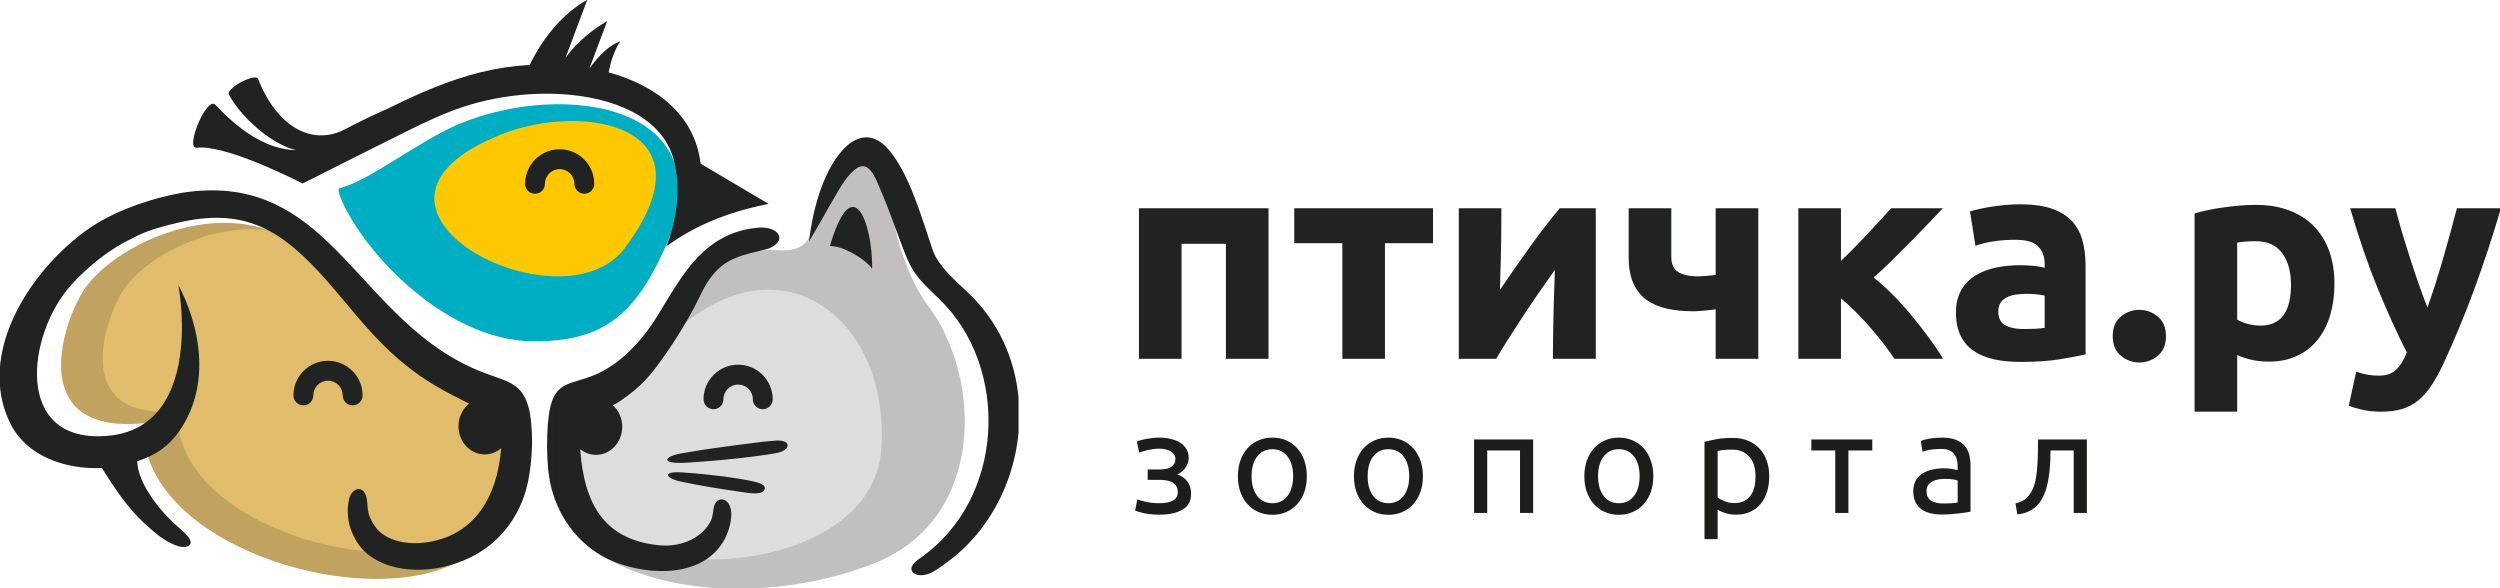 <?xml version="1.0" encoding="UTF-8" standalone="no"?>
<!-- Created with Inkscape (http://www.inkscape.org/) -->

<svg
   xmlns:dc="http://purl.org/dc/elements/1.1/"
   xmlns:cc="http://creativecommons.org/ns#"
   xmlns:rdf="http://www.w3.org/1999/02/22-rdf-syntax-ns#"
   xmlns:svg="http://www.w3.org/2000/svg"
   xmlns="http://www.w3.org/2000/svg"
   xmlns:sodipodi="http://sodipodi.sourceforge.net/DTD/sodipodi-0.dtd"
   xmlns:inkscape="http://www.inkscape.org/namespaces/inkscape"
   width="48.844mm"
   height="11.493mm"
   viewBox="0 0 48.844 11.493"
   version="1.1"
   id="svg8222"
   inkscape:version="0.92.1 r15371"
   sodipodi:docname="logo.svg">
  <defs
     id="defs8216" />
  <sodipodi:namedview
     id="base"
     pagecolor="#ffffff"
     bordercolor="#666666"
     borderopacity="1.0"
     inkscape:pageopacity="0.0"
     inkscape:pageshadow="2"
     inkscape:zoom="1.979899"
     inkscape:cx="287.47054"
     inkscape:cy="-31.020966"
     inkscape:document-units="mm"
     inkscape:current-layer="layer1"
     showgrid="false"
     fit-margin-top="0"
     fit-margin-left="0"
     fit-margin-right="0"
     fit-margin-bottom="0"
     inkscape:window-width="2560"
     inkscape:window-height="1372"
     inkscape:window-x="-8"
     inkscape:window-y="-8"
     inkscape:window-maximized="1" />
  <g
     inkscape:label="Layer 1"
     inkscape:groupmode="layer"
     id="layer1"
     transform="translate(-41.092,-21.999)">
    <g
       id="g7354"
       transform="matrix(0.119,0,0,-0.119,58.749,27.039)">
      <path
         d="m 0,0 c -2.138,5.723 -1.722,10.791 -5.284,15.626 -5.062,2.768 -7.349,-6.928 -10.406,-12.466 -0.905,-1.636 -2.861,-2.025 -4.622,-1.898 -3.146,0.227 -8.417,-0.236 -11.89,-3.455 -6.317,-5.856 -6.406,-13.614 -13.506,-19.695 -1.313,-1.125 -3.868,-0.891 -5.556,-1.775 -1.756,-0.92 -2.791,-4.172 -4.204,-5.788 -1.161,-1.326 -1.027,-3.669 -0.347,-6.478 1.185,-4.9 3.073,-11.513 7.848,-13.855 12.246,-6.379 30.031,-5.592 43.229,-0.302 18.266,7.318 17.595,30.563 8.657,42.341 C 2.329,-5.651 1.144,-3.062 0,0"
         style="fill:#c1c0bf;fill-opacity:1;fill-rule:evenodd;stroke:none"
         id="path7356"
         inkscape:connector-curvature="0" />
    </g>
    <g
       id="g7358"
       transform="matrix(0.119,0,0,-0.119,58.31,30.783)">
      <path
         d="m 0,0 c 1.459,20.82 -15.377,34.536 -32.472,20.58 -5.776,-4.716 -5.145,-6.197 -11.263,-11.437 -1.133,-0.97 -3.332,-0.768 -4.787,-1.529 -1.513,-0.793 -2.405,-3.596 -3.623,-4.987 -1,-1.143 -0.885,-3.162 -0.299,-5.583 1.022,-4.222 3.488,-9.503 7.602,-11.521 C -28.701,-22.394 -1.184,-16.882 0,0"
         style="fill:#dddddc;fill-opacity:1;fill-rule:evenodd;stroke:none"
         id="path7360"
         inkscape:connector-curvature="0" />
    </g>
    <g
       id="g7362"
       transform="matrix(0.119,0,0,-0.119,43.913,30.267)">
      <path
         d="m 0,0 c -18.431,-1.836 -14.112,14.505 -10.451,21.032 4.699,8.378 23.995,17.169 35.803,7.885 2.409,-1.894 5.315,-1.141 8.789,-4.361 C 40.458,18.7 42.453,11.731 49.554,5.65 50.868,4.524 53.422,4.759 55.11,3.875 c 1.755,-0.919 2.79,-4.173 4.204,-5.788 1.16,-1.326 1.027,-3.668 0.347,-6.479 C 58.476,-13.29 55.759,-20.68 50.983,-23.021 35.821,-30.459 3.331,-20.88 0.154,-3.687 -0.271,-1.386 1.757,0.175 0,0"
         style="fill:#c1a25f;fill-opacity:1;fill-rule:evenodd;stroke:none"
         id="path7364"
         inkscape:connector-curvature="0" />
    </g>
    <g
       id="g7366"
       transform="matrix(0.119,0,0,-0.119,44.575,30.029)">
      <path
         d="m 0,0 c -16.721,-1.665 -12.803,13.16 -9.482,19.081 4.264,7.601 21.77,15.576 32.482,7.153 2.185,-1.717 1.46,-1.707 4.612,-4.629 5.73,-5.312 10.903,-10.961 17.345,-16.479 1.191,-1.021 3.508,-0.808 5.04,-1.61 1.592,-0.834 2.531,-3.787 3.813,-5.251 1.054,-1.203 0.933,-3.328 0.315,-5.877 -1.075,-4.445 -3.54,-11.149 -7.872,-13.274 C 32.497,-27.632 3.021,-18.942 0.14,-3.344 -0.246,-1.257 1.593,0.159 0,0"
         style="fill:#e1bc6a;fill-opacity:1;fill-rule:evenodd;stroke:none"
         id="path7368"
         inkscape:connector-curvature="0" />
    </g>
    <g
       id="g7370"
       transform="matrix(0.119,0,0,-0.119,51.501,28.667)">
      <path
         d="m 0,0 c -12.64,0.122 -24.489,11.404 -29.521,19.667 -1.907,3.131 -2.762,5.339 -2.18,5.477 4.778,1.137 12.922,7.692 19.416,10.451 C 5.254,43.044 32.651,38.808 21.357,14.559 16.521,4.171 11.244,-0.109 0,0"
         style="fill:#00aec4;fill-opacity:1;fill-rule:evenodd;stroke:none"
         id="path7372"
         inkscape:connector-curvature="0" />
    </g>
    <g
       id="g7374"
       transform="matrix(0.119,0,0,-0.119,53.301,26.843)">
      <path
         d="M 0,0 C -10.425,-13.979 -50.443,6.773 -20.156,18.689 -6.726,23.974 15.015,20.131 0,0"
         style="fill:#fdc800;fill-opacity:1;fill-rule:evenodd;stroke:none"
         id="path7376"
         inkscape:connector-curvature="0" />
    </g>
    <g
       id="g7378"
       transform="matrix(0.119,0,0,-0.119,77.06,27.097)">
      <path
         d="m 0,0 c 0.689,0.658 1.418,1.378 2.184,2.161 0.767,0.782 1.511,1.558 2.232,2.325 0.719,0.767 1.408,1.511 2.066,2.231 0.657,0.72 1.237,1.362 1.739,1.926 h 8.5 C 16.096,7.984 15.32,7.171 14.396,6.2 13.473,5.229 12.494,4.22 11.461,3.171 10.428,2.122 9.387,1.08 8.338,0.047 7.289,-0.986 6.295,-1.91 5.355,-2.724 c 0.94,-0.719 1.942,-1.613 3.006,-2.677 1.065,-1.065 2.106,-2.207 3.123,-3.429 1.018,-1.221 1.989,-2.458 2.912,-3.71 0.924,-1.253 1.713,-2.427 2.372,-3.523 H 8.783 c -0.562,0.845 -1.205,1.73 -1.926,2.654 -0.72,0.924 -1.47,1.832 -2.253,2.724 C 3.82,-9.793 3.029,-8.955 2.23,-8.172 1.432,-7.39 0.689,-6.716 0,-6.152 v -9.911 H -6.998 V 8.643 H 0 Z M -27.854,8.643 V 0.658 c 0,-1.19 0.385,-2.019 1.151,-2.489 0.767,-0.47 1.842,-0.705 3.219,-0.705 0.281,0 0.72,0.023 1.314,0.07 0.596,0.047 1.127,0.103 1.598,0.165 V 8.643 h 6.998 v -24.706 h -6.998 v 8.126 c -0.627,-0.094 -1.307,-0.172 -2.043,-0.235 -0.737,-0.063 -1.293,-0.095 -1.668,-0.095 -1.598,0 -3.045,0.15 -4.344,0.447 -1.301,0.298 -2.412,0.783 -3.336,1.456 -0.924,0.674 -1.635,1.582 -2.137,2.724 -0.5,1.143 -0.752,2.56 -0.752,4.251 v 8.032 z m -12.398,0 v -24.706 h -7.047 c 0,1.565 0.018,3.124 0.049,4.673 0.031,1.55 0.061,2.983 0.094,4.298 0.031,1.316 0.07,2.466 0.117,3.452 0.047,0.987 0.07,1.714 0.07,2.184 -0.908,-1.283 -1.816,-2.583 -2.724,-3.898 -0.909,-1.315 -1.778,-2.607 -2.608,-3.875 -0.828,-1.268 -1.611,-2.482 -2.347,-3.64 -0.737,-1.159 -1.387,-2.224 -1.95,-3.194 H -62.75 V 8.643 h 6.998 c 0,-1.566 -0.008,-3.061 -0.023,-4.486 -0.016,-1.425 -0.039,-2.717 -0.071,-3.875 -0.031,-1.158 -0.062,-2.168 -0.093,-3.029 -0.032,-0.861 -0.047,-1.526 -0.047,-1.996 1.879,2.755 3.607,5.228 5.189,7.421 1.582,2.191 3.123,4.179 4.627,5.965 z M -66.978,2.912 h -7.891 v -18.975 h -6.998 V 2.912 h -7.891 v 5.731 h 22.78 z m 96.615,-3.618 v -4.726 c -0.299,-0.019 -0.588,-0.048 -0.867,-0.087 -0.581,-0.078 -1.088,-0.226 -1.528,-0.446 -0.439,-0.219 -0.783,-0.516 -1.033,-0.892 -0.25,-0.376 -0.375,-0.846 -0.375,-1.41 0,-1.095 0.367,-1.854 1.103,-2.277 0.672,-0.386 1.571,-0.596 2.7,-0.63 v -5.405 l -0.141,-10e-4 c -1.596,0 -3.045,0.142 -4.344,0.423 -1.298,0.282 -2.418,0.744 -3.357,1.386 -0.941,0.641 -1.66,1.479 -2.162,2.512 -0.5,1.033 -0.752,2.302 -0.752,3.805 0,1.44 0.291,2.661 0.869,3.663 0.58,1.003 1.355,1.801 2.326,2.395 0.971,0.596 2.082,1.026 3.334,1.292 1.254,0.267 2.553,0.4 3.899,0.4 z m 0,10.006 V 3.431 c -0.321,0.03 -0.666,0.046 -1.032,0.046 -1.191,0 -2.365,-0.086 -3.523,-0.259 -1.158,-0.172 -2.16,-0.415 -3.006,-0.729 l -0.892,5.637 c 0.406,0.125 0.916,0.258 1.525,0.399 0.611,0.141 1.277,0.266 1.998,0.376 0.719,0.11 1.479,0.203 2.277,0.282 0.799,0.079 1.604,0.118 2.418,0.118 z M -93.984,8.643 v -24.706 h -6.999 V 2.818 h -7.281 v -18.881 h -6.998 V 8.643 Z M 53.357,-12.353 c 0,-1.409 -0.447,-2.481 -1.339,-3.217 -0.891,-0.736 -1.901,-1.104 -3.03,-1.104 -1.127,0 -2.136,0.368 -3.029,1.104 -0.893,0.736 -1.338,1.808 -1.338,3.217 0,1.41 0.445,2.482 1.338,3.218 0.893,0.736 1.902,1.104 3.029,1.104 1.129,0 2.139,-0.368 3.03,-1.104 0.892,-0.736 1.339,-1.808 1.339,-3.218 m -23.72,-4.226 v 5.405 c 0.107,-0.003 0.218,-0.005 0.33,-0.005 0.689,0 1.345,0.017 1.972,0.048 0.627,0.031 1.127,0.078 1.502,0.141 v 5.307 c -0.281,0.063 -0.703,0.125 -1.267,0.188 -0.563,0.062 -1.08,0.094 -1.551,0.094 -0.338,0 -0.668,-0.01 -0.986,-0.031 v 4.726 c 0.775,-0.009 1.472,-0.047 2.092,-0.115 0.703,-0.079 1.275,-0.181 1.712,-0.306 v 0.658 c 0,1.19 -0.359,2.145 -1.08,2.865 -0.57,0.572 -1.48,0.917 -2.724,1.035 V 9.3 c 1.963,-0.018 3.607,-0.253 4.931,-0.704 1.379,-0.47 2.483,-1.143 3.313,-2.02 0.83,-0.877 1.416,-1.941 1.762,-3.194 0.343,-1.252 0.515,-2.646 0.515,-4.18 v -14.56 c -1.002,-0.22 -2.394,-0.478 -4.179,-0.776 -1.752,-0.292 -3.866,-0.44 -6.342,-0.445 M 69.467,9.162 V 3.116 C 69.043,3.2 68.59,3.241 68.105,3.241 67.479,3.241 66.9,3.218 66.367,3.171 65.836,3.124 65.396,3.069 65.053,3.007 V -9.629 c 0.437,-0.281 1.01,-0.517 1.715,-0.704 0.703,-0.188 1.416,-0.281 2.136,-0.281 0.194,0 0.381,0.008 0.563,0.023 v -5.922 c -0.692,0.036 -1.348,0.123 -1.973,0.262 -0.844,0.188 -1.658,0.454 -2.441,0.799 v -9.3 H 58.055 V 7.797 c 0.625,0.187 1.345,0.368 2.16,0.541 0.814,0.172 1.668,0.32 2.56,0.445 0.891,0.126 1.799,0.228 2.723,0.306 0.924,0.078 1.809,0.117 2.654,0.117 0.45,0 0.887,-0.015 1.315,-0.044 m 38.89,-0.519 c -1.408,-4.76 -2.88,-9.222 -4.414,-13.386 -1.535,-4.165 -3.211,-8.204 -5.025,-12.118 -0.658,-1.41 -1.316,-2.608 -1.973,-3.593 -0.658,-0.987 -1.379,-1.801 -2.162,-2.443 -0.783,-0.642 -1.666,-1.112 -2.654,-1.41 -0.984,-0.297 -2.137,-0.445 -3.451,-0.445 -1.096,0 -2.106,0.102 -3.03,0.305 -0.923,0.203 -1.683,0.43 -2.277,0.681 l 1.221,5.589 c 0.721,-0.251 1.361,-0.423 1.926,-0.516 0.562,-0.094 1.158,-0.142 1.785,-0.142 1.252,0 2.215,0.337 2.888,1.011 0.672,0.673 1.245,1.604 1.713,2.795 -1.595,3.131 -3.193,6.645 -4.791,10.544 -1.595,3.898 -3.099,8.274 -4.508,13.128 h 7.42 c 0.315,-1.222 0.682,-2.544 1.104,-3.969 0.424,-1.425 0.869,-2.865 1.34,-4.321 0.469,-1.457 0.947,-2.874 1.431,-4.251 0.487,-1.377 0.948,-2.63 1.387,-3.758 0.406,1.128 0.83,2.381 1.268,3.758 0.439,1.377 0.869,2.794 1.291,4.251 0.424,1.456 0.83,2.896 1.222,4.321 0.391,1.425 0.743,2.747 1.057,3.969 z m -38.89,-25.156 v 5.922 c 2.943,0.246 4.416,2.477 4.416,6.693 0,2.161 -0.487,3.89 -1.457,5.19 -0.725,0.97 -1.711,1.578 -2.959,1.824 v 6.046 c 1.512,-0.105 2.888,-0.395 4.135,-0.872 1.595,-0.61 2.943,-1.472 4.039,-2.583 1.095,-1.111 1.933,-2.466 2.511,-4.062 0.58,-1.598 0.869,-3.382 0.869,-5.355 0,-1.91 -0.234,-3.648 -0.703,-5.214 -0.47,-1.565 -1.16,-2.912 -2.068,-4.039 -0.906,-1.128 -2.035,-2.004 -3.381,-2.631 -1.346,-0.626 -2.896,-0.939 -4.65,-0.939 -0.254,0 -0.506,0.007 -0.752,0.02"
         style="fill:#202321;fill-opacity:1;fill-rule:nonzero;stroke:none"
         id="path7380"
         inkscape:connector-curvature="0" />
    </g>
    <g
       id="g7382"
       transform="matrix(0.119,0,0,-0.119,65.951,30.549)">
      <path
         d="m 0,0 v -1.902 c -1.053,0 -1.885,-0.4 -2.496,-1.197 -0.611,-0.796 -0.916,-1.876 -0.916,-3.237 0,-1.361 0.305,-2.44 0.916,-3.236 0.611,-0.798 1.443,-1.197 2.496,-1.197 v -1.903 c -0.82,0 -1.579,0.151 -2.274,0.452 -0.697,0.302 -1.297,0.732 -1.8,1.288 -0.502,0.557 -0.893,1.223 -1.172,1.996 -0.279,0.774 -0.418,1.64 -0.418,2.6 0,0.944 0.139,1.806 0.418,2.588 0.279,0.781 0.67,1.45 1.172,2.008 0.503,0.556 1.103,0.986 1.8,1.287 C -1.579,-0.151 -0.82,0 0,0 m -18.637,0 c 0.696,0 1.346,-0.069 1.95,-0.209 0.603,-0.139 1.121,-0.348 1.554,-0.627 0.433,-0.277 0.774,-0.626 1.022,-1.044 0.248,-0.418 0.371,-0.905 0.371,-1.462 0,-0.355 -0.062,-0.681 -0.186,-0.974 -0.124,-0.295 -0.279,-0.558 -0.465,-0.789 -0.185,-0.233 -0.39,-0.43 -0.615,-0.592 -0.224,-0.164 -0.436,-0.276 -0.638,-0.336 0.712,-0.219 1.273,-0.602 1.683,-1.15 0.41,-0.549 0.615,-1.242 0.615,-2.078 0,-1.144 -0.465,-1.995 -1.392,-2.552 -0.928,-0.557 -2.19,-0.835 -3.783,-0.835 -0.975,0 -1.815,0.077 -2.518,0.231 -0.705,0.155 -1.203,0.303 -1.498,0.442 l 0.372,1.833 c 0.247,-0.093 0.692,-0.221 1.335,-0.383 0.642,-0.163 1.412,-0.244 2.309,-0.244 0.974,0 1.717,0.151 2.228,0.453 0.51,0.301 0.766,0.753 0.766,1.358 0,0.433 -0.098,0.784 -0.29,1.056 -0.195,0.27 -0.438,0.476 -0.732,0.615 -0.294,0.139 -0.61,0.232 -0.951,0.278 -0.34,0.046 -0.658,0.07 -0.951,0.07 h -2.02 v 1.716 h 1.95 c 0.278,0 0.568,0.02 0.87,0.059 0.301,0.039 0.581,0.121 0.836,0.244 0.254,0.123 0.467,0.297 0.637,0.522 0.17,0.224 0.256,0.521 0.256,0.894 0,0.293 -0.074,0.545 -0.221,0.754 -0.146,0.209 -0.343,0.383 -0.591,0.521 -0.248,0.14 -0.537,0.245 -0.87,0.315 -0.333,0.068 -0.677,0.103 -1.033,0.103 -0.279,0 -0.581,-0.022 -0.906,-0.069 -0.324,-0.047 -0.642,-0.104 -0.951,-0.174 -0.31,-0.069 -0.588,-0.143 -0.836,-0.219 -0.247,-0.079 -0.425,-0.149 -0.533,-0.211 l -0.395,1.857 c 0.123,0.047 0.318,0.107 0.58,0.187 0.263,0.077 0.561,0.147 0.893,0.208 0.334,0.061 0.685,0.116 1.056,0.163 0.373,0.047 0.736,0.069 1.092,0.069 M 0,-12.672 v 1.903 c 1.051,0 1.883,0.399 2.494,1.197 0.61,0.796 0.917,1.875 0.917,3.236 0,1.361 -0.307,2.441 -0.917,3.237 C 1.883,-2.302 1.051,-1.902 0,-1.902 V 0 C 0.82,0 1.576,-0.151 2.273,-0.453 2.97,-0.754 3.57,-1.184 4.072,-1.74 4.575,-2.298 4.965,-2.967 5.244,-3.748 5.523,-4.53 5.661,-5.392 5.661,-6.336 c 0,-0.96 -0.138,-1.826 -0.417,-2.6 C 4.965,-9.709 4.575,-10.375 4.072,-10.932 3.57,-11.488 2.97,-11.918 2.273,-12.22 1.576,-12.521 0.82,-12.672 0,-12.672 M 19.054,0 v -1.902 c -1.053,0 -1.884,-0.4 -2.495,-1.197 -0.612,-0.796 -0.916,-1.876 -0.916,-3.237 0,-1.361 0.304,-2.44 0.916,-3.236 0.611,-0.798 1.442,-1.197 2.495,-1.197 v -1.903 c -0.821,0 -1.579,0.151 -2.275,0.452 -0.697,0.302 -1.296,0.732 -1.799,1.288 -0.503,0.557 -0.894,1.223 -1.172,1.996 -0.279,0.774 -0.417,1.64 -0.417,2.6 0,0.944 0.138,1.806 0.417,2.588 0.278,0.781 0.669,1.45 1.172,2.008 0.503,0.556 1.102,0.986 1.799,1.287 C 17.475,-0.151 18.233,0 19.054,0 M 42.818,-12.37 H 40.66 V -2.111 H 35.275 V -12.37 h -2.158 v 12.069 h 9.701 z m -23.764,-0.302 v 1.903 c 1.051,0 1.883,0.399 2.493,1.197 0.611,0.796 0.919,1.875 0.919,3.236 0,1.361 -0.308,2.441 -0.919,3.237 -0.61,0.797 -1.442,1.197 -2.493,1.197 V 0 c 0.819,0 1.577,-0.151 2.274,-0.453 0.695,-0.301 1.295,-0.731 1.799,-1.287 0.503,-0.558 0.893,-1.227 1.171,-2.008 0.278,-0.782 0.418,-1.644 0.418,-2.588 0,-0.96 -0.14,-1.826 -0.418,-2.6 -0.278,-0.773 -0.668,-1.439 -1.171,-1.996 -0.504,-0.556 -1.104,-0.986 -1.799,-1.288 -0.697,-0.301 -1.455,-0.452 -2.274,-0.452 M 56.883,0 v -1.902 c -1.053,0 -1.885,-0.4 -2.496,-1.197 -0.61,-0.796 -0.916,-1.876 -0.916,-3.237 0,-1.361 0.306,-2.44 0.916,-3.236 0.611,-0.798 1.443,-1.197 2.496,-1.197 v -1.903 c -0.82,0 -1.578,0.151 -2.274,0.452 -0.697,0.302 -1.296,0.732 -1.798,1.288 -0.504,0.557 -0.895,1.223 -1.172,1.996 -0.28,0.774 -0.418,1.64 -0.418,2.6 0,0.944 0.138,1.806 0.418,2.588 0.277,0.781 0.668,1.45 1.172,2.008 0.502,0.556 1.101,0.986 1.798,1.287 C 55.305,-0.151 56.063,0 56.883,0 m 0,-12.672 v 1.903 c 1.053,0 1.883,0.399 2.496,1.197 0.611,0.796 0.916,1.875 0.916,3.236 0,1.361 -0.305,2.441 -0.916,3.237 -0.613,0.797 -1.443,1.197 -2.496,1.197 V 0 c 0.82,0 1.578,-0.151 2.273,-0.453 0.698,-0.301 1.297,-0.731 1.801,-1.287 0.502,-0.558 0.893,-1.227 1.172,-2.008 0.277,-0.782 0.418,-1.644 0.418,-2.588 0,-0.96 -0.141,-1.826 -0.418,-2.6 -0.279,-0.773 -0.67,-1.439 -1.172,-1.996 -0.504,-0.556 -1.103,-0.986 -1.801,-1.288 -0.695,-0.301 -1.453,-0.452 -2.273,-0.452 m 19.332,12.597 v -1.95 c -0.229,0.035 -0.467,0.051 -0.719,0.051 -0.65,0 -1.156,-0.022 -1.519,-0.068 -0.364,-0.047 -0.655,-0.101 -0.872,-0.163 v -7.612 c 0.264,-0.217 0.643,-0.426 1.137,-0.626 0.496,-0.203 1.037,-0.303 1.625,-0.303 0.119,0 0.235,0.006 0.348,0.015 v -1.916 l -0.069,-10e-4 c -0.695,0 -1.312,0.091 -1.845,0.278 -0.533,0.184 -0.932,0.363 -1.196,0.534 v -4.828 h -2.158 v 15.99 c 0.51,0.125 1.149,0.26 1.914,0.407 0.768,0.148 1.653,0.22 2.659,0.22 0.238,0 0.468,-0.008 0.695,-0.028 m 22.281,-0.226 v -1.81 H 94.574 V -12.37 h -2.16 v 10.259 h -3.922 v 1.81 z M 76.215,-12.647 v 1.916 c 0.473,0.034 0.887,0.141 1.242,0.321 0.441,0.226 0.801,0.535 1.08,0.93 0.279,0.394 0.479,0.858 0.604,1.391 0.123,0.534 0.185,1.11 0.185,1.73 0,1.408 -0.347,2.49 -1.045,3.249 -0.547,0.593 -1.234,0.956 -2.066,1.085 v 1.95 c 0.656,-0.056 1.26,-0.194 1.81,-0.412 0.745,-0.294 1.377,-0.712 1.903,-1.253 0.527,-0.542 0.933,-1.203 1.218,-1.985 0.288,-0.781 0.43,-1.66 0.43,-2.634 0,-0.912 -0.119,-1.756 -0.359,-2.53 -0.24,-0.773 -0.592,-1.439 -1.055,-1.996 -0.465,-0.556 -1.033,-0.99 -1.707,-1.301 -0.654,-0.299 -1.4,-0.454 -2.24,-0.461 m 33.746,7.606 v -1.756 c -0.162,-0.01 -0.328,-0.027 -0.498,-0.05 -0.363,-0.046 -0.697,-0.143 -0.998,-0.29 -0.303,-0.146 -0.555,-0.347 -0.756,-0.603 -0.199,-0.255 -0.301,-0.592 -0.301,-1.009 0,-0.774 0.248,-1.313 0.742,-1.614 0.455,-0.276 1.057,-0.425 1.811,-0.448 v -1.814 h -0.047 c -0.68,0 -1.307,0.068 -1.879,0.208 -0.572,0.14 -1.068,0.36 -1.486,0.661 -0.416,0.302 -0.742,0.701 -0.975,1.195 -0.23,0.497 -0.347,1.091 -0.347,1.788 0,0.666 0.134,1.238 0.406,1.718 0.271,0.479 0.638,0.866 1.101,1.16 0.465,0.294 1.006,0.51 1.625,0.65 0.514,0.115 1.047,0.184 1.602,0.204 m 0,5.041 v -1.859 l -0.162,0.002 c -0.713,0 -1.334,-0.05 -1.869,-0.151 -0.534,-0.1 -0.932,-0.205 -1.196,-0.312 l -0.254,1.786 c 0.278,0.124 0.743,0.243 1.393,0.36 0.643,0.114 1.34,0.173 2.088,0.174 m 17.801,-2.111 c 0,-0.512 -0.012,-1.057 -0.035,-1.637 -0.024,-0.58 -0.065,-1.16 -0.127,-1.74 -0.063,-0.582 -0.147,-1.155 -0.256,-1.719 -0.108,-0.564 -0.246,-1.094 -0.418,-1.589 -0.17,-0.495 -0.383,-0.96 -0.637,-1.392 -0.256,-0.433 -0.57,-0.816 -0.939,-1.15 -0.373,-0.332 -0.807,-0.611 -1.301,-0.835 -0.496,-0.224 -1.076,-0.368 -1.74,-0.429 l -0.303,1.809 c 0.76,0.156 1.357,0.442 1.799,0.859 0.441,0.418 0.793,0.929 1.056,1.532 0.233,0.527 0.403,1.123 0.51,1.787 0.108,0.666 0.186,1.358 0.233,2.078 0.046,0.72 0.074,1.441 0.082,2.17 0.007,0.726 0.011,1.416 0.011,2.066 h 8.03 V -12.37 h -2.159 v 10.259 z m -17.801,-10.514 v 1.814 c 0.068,-0.002 0.139,-0.004 0.209,-0.004 0.512,0 0.963,0.012 1.357,0.035 0.395,0.022 0.723,0.065 0.987,0.127 v 3.598 c -0.155,0.076 -0.407,0.143 -0.754,0.197 -0.348,0.053 -0.77,0.081 -1.266,0.081 -0.172,0 -0.349,-0.006 -0.533,-0.02 v 1.756 c 0.115,0.004 0.23,0.005 0.348,0.005 0.216,0 0.441,-0.012 0.673,-0.034 0.233,-0.025 0.454,-0.055 0.663,-0.094 0.207,-0.039 0.39,-0.073 0.544,-0.104 0.155,-0.031 0.262,-0.054 0.325,-0.07 v 0.604 c 0,0.355 -0.037,0.708 -0.116,1.056 -0.078,0.348 -0.216,0.657 -0.418,0.928 -0.201,0.271 -0.476,0.487 -0.824,0.649 -0.312,0.147 -0.713,0.228 -1.195,0.242 V 0 h 0.023 c 0.866,0 1.598,-0.111 2.194,-0.337 0.595,-0.224 1.074,-0.541 1.439,-0.951 0.363,-0.41 0.623,-0.898 0.778,-1.462 0.154,-0.564 0.23,-1.188 0.23,-1.868 v -7.543 c -0.184,-0.031 -0.443,-0.074 -0.775,-0.128 -0.334,-0.054 -0.709,-0.106 -1.127,-0.15 -0.418,-0.047 -0.871,-0.09 -1.358,-0.129 -0.47,-0.037 -0.939,-0.055 -1.404,-0.057"
         style="fill:#1d1d1b;fill-opacity:1;fill-rule:nonzero;stroke:none"
         id="path7384"
         inkscape:connector-curvature="0" />
    </g>
    <g
       id="g7386"
       transform="matrix(0.119,0,0,-0.119,43.337,26.82)">
      <path
         d="m 0,0 c -3.839,-1.917 -3.382,-1.988 0,-0.186 z m 0,0 c -3.839,-1.917 -3.382,-1.988 0,-0.186 v -0.002 c -2.441,-1.546 -4.945,-3.634 -7.146,-6.053 -7.307,-8.032 -9.666,-26.342 6.199,-24.78 0.324,0.032 0.639,0.074 0.947,0.124 v -8.722 c -0.663,0.972 -1.362,2.056 -2.136,3.298 -6.069,-0.285 -12.299,2.009 -14.915,7.074 -1.102,2.138 -1.687,4.364 -1.846,6.618 v 2.594 c 0.364,5.346 2.913,10.708 6.479,15.258 2.228,2.843 4.854,5.37 7.59,7.378 1.434,1.052 3.08,1.991 4.828,2.811 z M 0,-0.186 C 0.759,0.219 1.664,0.718 2.702,1.311 1.635,0.806 0.739,0.369 0,0 Z m 3.704,-29.509 v -5.503 l -0.048,-0.015 c 0.007,-0.188 0.024,-0.38 0.048,-0.571 v -8.497 C 2.42,-42.942 1.278,-41.492 0,-39.619 v 8.722 c 1.391,0.228 2.62,0.638 3.704,1.202 M 2.702,1.311 C 1.635,0.806 0.739,0.369 0,0 V 5.412 C 1.198,5.973 2.443,6.479 3.704,6.926 V 1.854 L 3.616,1.817 2.729,1.311 C 3.133,1.501 3.467,1.646 3.704,1.745 3.467,1.646 3.133,1.501 2.729,1.311 L 3.616,1.817 3.704,1.854 V 1.823 C 3.373,1.664 3.047,1.494 2.729,1.311 H 2.702 C 1.823,0.896 0.916,0.392 0,-0.188 v 0.002 c 0.759,0.405 1.664,0.904 2.702,1.497 m 1.002,-36.509 v 5.503 c 7.678,3.991 8.021,15.616 6.719,23.406 3.354,-6.331 5.588,-16.155 0.148,-23.97 -1.703,-2.436 -3.813,-3.965 -6.867,-4.939 m 0,-9.083 v 8.497 c 0.502,-4.014 4.582,-8.487 6.919,-10.44 1.577,-1.316 2,-2.138 1.766,-2.564 -0.444,-0.813 -2.133,-0.815 -5.026,1.217 -1.425,1.138 -2.591,2.175 -3.659,3.29 m 31.283,25.555 v -3.262 c -1.332,-0.001 -2.416,-1.084 -2.416,-2.415 0,-0.902 -0.73,-1.632 -1.631,-1.632 -0.901,0 -1.631,0.731 -1.631,1.632 0,3.13 2.547,5.676 5.678,5.677 m 0,19.476 C 28.905,6.523 22.034,10.602 10.96,8.849 8.655,8.441 6.153,7.794 3.704,6.926 V 1.854 C 3.903,1.938 4.244,2.073 4.678,2.225 4.5,2.095 4.325,1.971 4.096,1.895 4.083,1.895 3.943,1.844 3.704,1.745 3.943,1.844 4.083,1.895 4.096,1.895 4.325,1.971 4.5,2.095 4.678,2.225 4.244,2.073 3.903,1.938 3.704,1.854 V 1.823 C 5.706,2.791 7.903,3.358 10.055,3.879 21.466,6.645 27.53,2.694 34.987,-5.792 Z m 0,17.612 V 12.49 l -1.013,-0.518 c -1.303,-0.669 -1.97,-1.019 -3.17,-1.573 -3,1.497 -12.967,6.369 -17.39,5.859 -1.961,-0.227 1.657,8.565 3.086,7.044 3.385,-3.603 8.032,-7.359 13.224,-7.448 -4.439,1.136 -9.361,5.841 -11.062,9.264 0,1.169 4.463,3.413 4.843,2.444 2.704,-6.873 7.201,-9.82 11.482,-9.2 m 0,-40.35 h 10e-4 c 1.331,0 2.414,-1.084 2.414,-2.415 0,-0.902 0.731,-1.632 1.632,-1.632 0.901,0 1.631,0.73 1.631,1.632 0,3.13 -2.547,5.677 -5.677,5.677 h -10e-4 z m 32.93,-4.385 v -11.756 c -0.238,-1.24 -0.567,-2.44 -1.02,-3.577 -2.147,-5.387 -6.585,-9.514 -13.306,-10.925 -5.802,-1.218 -12.021,0.306 -14.241,4.857 -1.087,1.924 -1.4,4.242 -0.872,6.505 0.62,1.893 2.438,2.071 2.843,-0.005 0.214,-1.097 0.079,-1.981 0.527,-3.081 0.271,-0.666 0.642,-1.306 1.108,-1.884 1.478,-1.841 4.554,-2.714 7.754,-2.348 8.522,0.978 12.126,7.836 12.7,15.514 -0.738,-0.637 -1.675,-1.018 -2.696,-1.018 -2.378,0 -4.306,2.066 -4.306,4.613 0,1.524 0.69,2.876 1.754,3.716 -0.89,0.451 -1.778,0.91 -2.673,1.367 -8.26,4.213 -12.475,9.02 -18.143,15.834 -0.806,0.97 -1.59,1.893 -2.359,2.769 V 0.75 c 7.368,-6.992 13.581,-16.469 24.714,-21.085 4.257,-1.769 7.075,-1.71 8.216,-6.038 m 0,39.195 c -0.368,-0.751 -0.574,-1.595 -0.574,-2.487 0,-0.498 0.222,-0.944 0.574,-1.244 z m 0,17.027 V 25.03 c -3.641,-0.247 -7.314,-0.942 -10.719,-2.061 -2.93,-0.963 -6.012,-2.37 -9.066,-3.899 l 0.005,-0.014 -0.21,-0.089 C 43.608,16.796 39.29,14.684 34.987,12.49 v 5.872 c 0.923,0.134 1.835,0.432 2.718,0.894 2.395,1.251 4.666,2.367 7.261,3.495 4.865,2.44 10.053,4.65 14.989,5.875 2.595,0.644 5.28,1.053 7.962,1.223 m 0,-67.978 v 11.756 c 0.38,-1.44 0.575,-3.366 0.575,-6.008 -0.063,-1.95 -0.217,-3.893 -0.575,-5.748 m 5.104,14.765 v -19.923 c -0.552,1.117 -0.995,2.298 -1.319,3.522 -0.567,2.139 -0.715,4.379 -0.752,6.823 h 10e-4 c 0,5.934 0.693,8.346 2.07,9.578 m 0,39.376 V 12.75 c -1.332,0 -2.416,-1.083 -2.416,-2.415 0,-0.901 -0.73,-1.631 -1.631,-1.631 -0.403,0 -0.772,0.145 -1.057,0.387 v 3.731 c 0.924,1.886 2.865,3.19 5.104,3.19 m 0,20.999 V 25.075 c -1.673,0.086 -3.385,0.071 -5.104,-0.045 v 4.819 l 0.185,0.012 c 0.93,1.902 2.505,4.659 4.919,7.15 m 0,-24.261 v 0 c 1.332,0 2.415,-1.083 2.415,-2.415 0,-0.901 0.731,-1.631 1.632,-1.631 0.9,0 1.631,0.73 1.631,1.631 0,3.131 -2.547,5.677 -5.677,5.677 h -0.001 z m 29.3,-50.813 v -2.117 c -3.252,0.47 -6.157,0.93 -9.459,1.639 -2.48,0.532 -3.065,1.718 0.271,1.492 2.886,-0.194 6.182,-0.528 9.188,-1.014 m 0,5.533 v -2.207 c -2.911,-0.319 -5.897,-0.557 -8.593,-0.719 -4.165,-0.25 -3.733,1.018 -0.62,1.555 3.414,0.588 6.154,0.976 9.213,1.371 m 0,13.166 v -3.263 c -1.332,0 -2.416,-1.083 -2.416,-2.414 0,-0.901 -0.731,-1.632 -1.631,-1.632 -0.901,0 -1.631,0.732 -1.631,1.632 0,3.129 2.547,5.677 5.678,5.677 m 0,21.866 c -3.404,-1.051 -6.09,-3.281 -8.339,-6.232 -2.589,-3.397 -4.543,-7.33 -6.345,-9.77 -2.933,-3.974 -6.134,-6.576 -9.564,-7.823 -2.184,-0.795 -3.87,-0.983 -5.052,-2.041 v -19.923 c 1.836,-3.718 4.871,-6.735 8.715,-8.339 5.923,-2.47 15.192,-2.797 18.5,3.869 0.596,1.201 0.937,2.522 0.969,3.873 -0.05,2.766 -2.37,3.127 -2.855,1.194 -0.197,-0.789 -0.118,-1.44 -0.483,-2.231 -1.214,-2.636 -4.586,-4.465 -8.49,-4.094 -2.999,0.287 -5.321,1.133 -7.117,2.391 -4.13,2.895 -5.473,7.965 -5.865,13.388 0.722,-0.583 1.619,-0.929 2.592,-0.929 2.378,0 4.305,2.065 4.305,4.613 0,1.408 -0.589,2.67 -1.518,3.517 0.434,0.234 0.89,0.507 1.363,0.834 3.09,2.139 4.686,3.784 7.547,7.968 2.267,3.316 4.062,6.404 5.436,9.273 1.852,3.872 3.771,5.381 6.201,6.287 z m 0,7.496 V 5.809 C 98.066,4.537 94.195,2.719 90.544,0.083 92.33,4.7 92.998,9.793 91.687,14.486 89.805,21.221 81.968,24.615 73.021,25.075 v 11.936 c 1.272,1.314 2.778,2.554 4.545,3.554 -0.81,-2.153 -1.616,-4.299 -2.417,-6.436 l -1.167,-3.107 c 2.035,2.762 4.386,4.575 6.851,6.045 -0.969,-2.578 -1.939,-5.158 -2.907,-7.737 l 0.018,-0.003 c 1.607,2.204 3.275,3.773 5.028,4.417 -0.996,-1.534 -1.558,-3.315 -1.921,-5.113 7.991,-2.181 14.185,-7.113 15.118,-15 z m 0,-4.189 v 4.189 l 5.013,-2.962 c -1.732,-0.34 -3.4,-0.744 -5.013,-1.227 m 0,-7.482 v 4.175 c 0.929,0.288 1.912,0.488 2.953,0.589 3.224,0.473 5.372,-1.715 2.434,-3.225 -0.341,-0.176 -0.783,-0.283 -1.297,-0.408 -1.529,-0.374 -2.873,-0.677 -4.09,-1.131 m 0,-20.954 v 3.263 h 0.001 c 3.13,0 5.677,-2.547 5.677,-5.677 0,-0.901 -0.731,-1.632 -1.631,-1.632 -0.902,0 -1.632,0.731 -1.632,1.632 0,1.331 -1.083,2.414 -2.414,2.414 z m 0,-12.11 v 2.207 c 1.239,0.159 2.531,0.32 3.94,0.496 0.766,0.096 1.386,0.113 1.883,0.174 2.935,0.358 2.895,-1.409 0.846,-1.92 -0.486,-0.121 -1.078,-0.219 -1.758,-0.323 -1.564,-0.238 -3.226,-0.449 -4.911,-0.634 m 0,-5.443 v 2.117 c 0.546,-0.088 1.082,-0.18 1.604,-0.28 1.983,-0.372 3.041,-0.76 2.731,-1.551 -0.209,-0.534 -1.205,-0.73 -2.783,-0.507 z m 18.533,46.673 c -1.03,-0.291 -2.219,-2.13 -3.473,-6.394 1.015,0.052 2.289,-0.394 3.473,-1.014 z m 0,10.611 v -5.005 c -0.285,-0.297 -0.588,-0.657 -0.912,-1.089 -1.221,-1.63 -3.655,-6.294 -5.984,-10.135 0.545,4.748 2.132,11.253 5.523,15.006 0.436,0.482 0.894,0.895 1.373,1.223 m 0,-18.019 c 1.603,-0.839 3.037,-1.995 3.429,-2.665 0.083,-0.14 0.027,1.038 0.025,1.064 -0.148,4.619 -1.517,9.556 -3.454,9.009 z m 27.504,-23.796 v -5.893 c -0.812,-8.36 -5.02,-16.377 -11.833,-21.268 -0.935,-0.672 -2.031,-1.549 -3.132,-1.888 -2.226,-0.682 -3.826,0.845 -1.423,2.474 14.23,9.642 15.077,31.564 3.274,42.801 -1.066,1.014 -2.121,2.033 -3.087,3.128 -1.728,1.96 -2.397,4.167 -3.491,7.034 -0.798,2.09 -1.545,4.288 -2.424,6.36 -1.467,3.46 -2.493,7.073 -5.388,4.062 v 5.005 c 1.848,1.269 3.964,1.271 5.964,-0.917 3.62,-3.959 5.749,-11.798 7.459,-16.758 0.89,-2.581 3.775,-5.066 5.705,-6.877 5.078,-4.768 7.754,-10.926 8.376,-17.263"
         style="fill:#202321;fill-opacity:1;fill-rule:evenodd;stroke:none"
         id="path7388"
         inkscape:connector-curvature="0" />
    </g>
  </g>
</svg>

